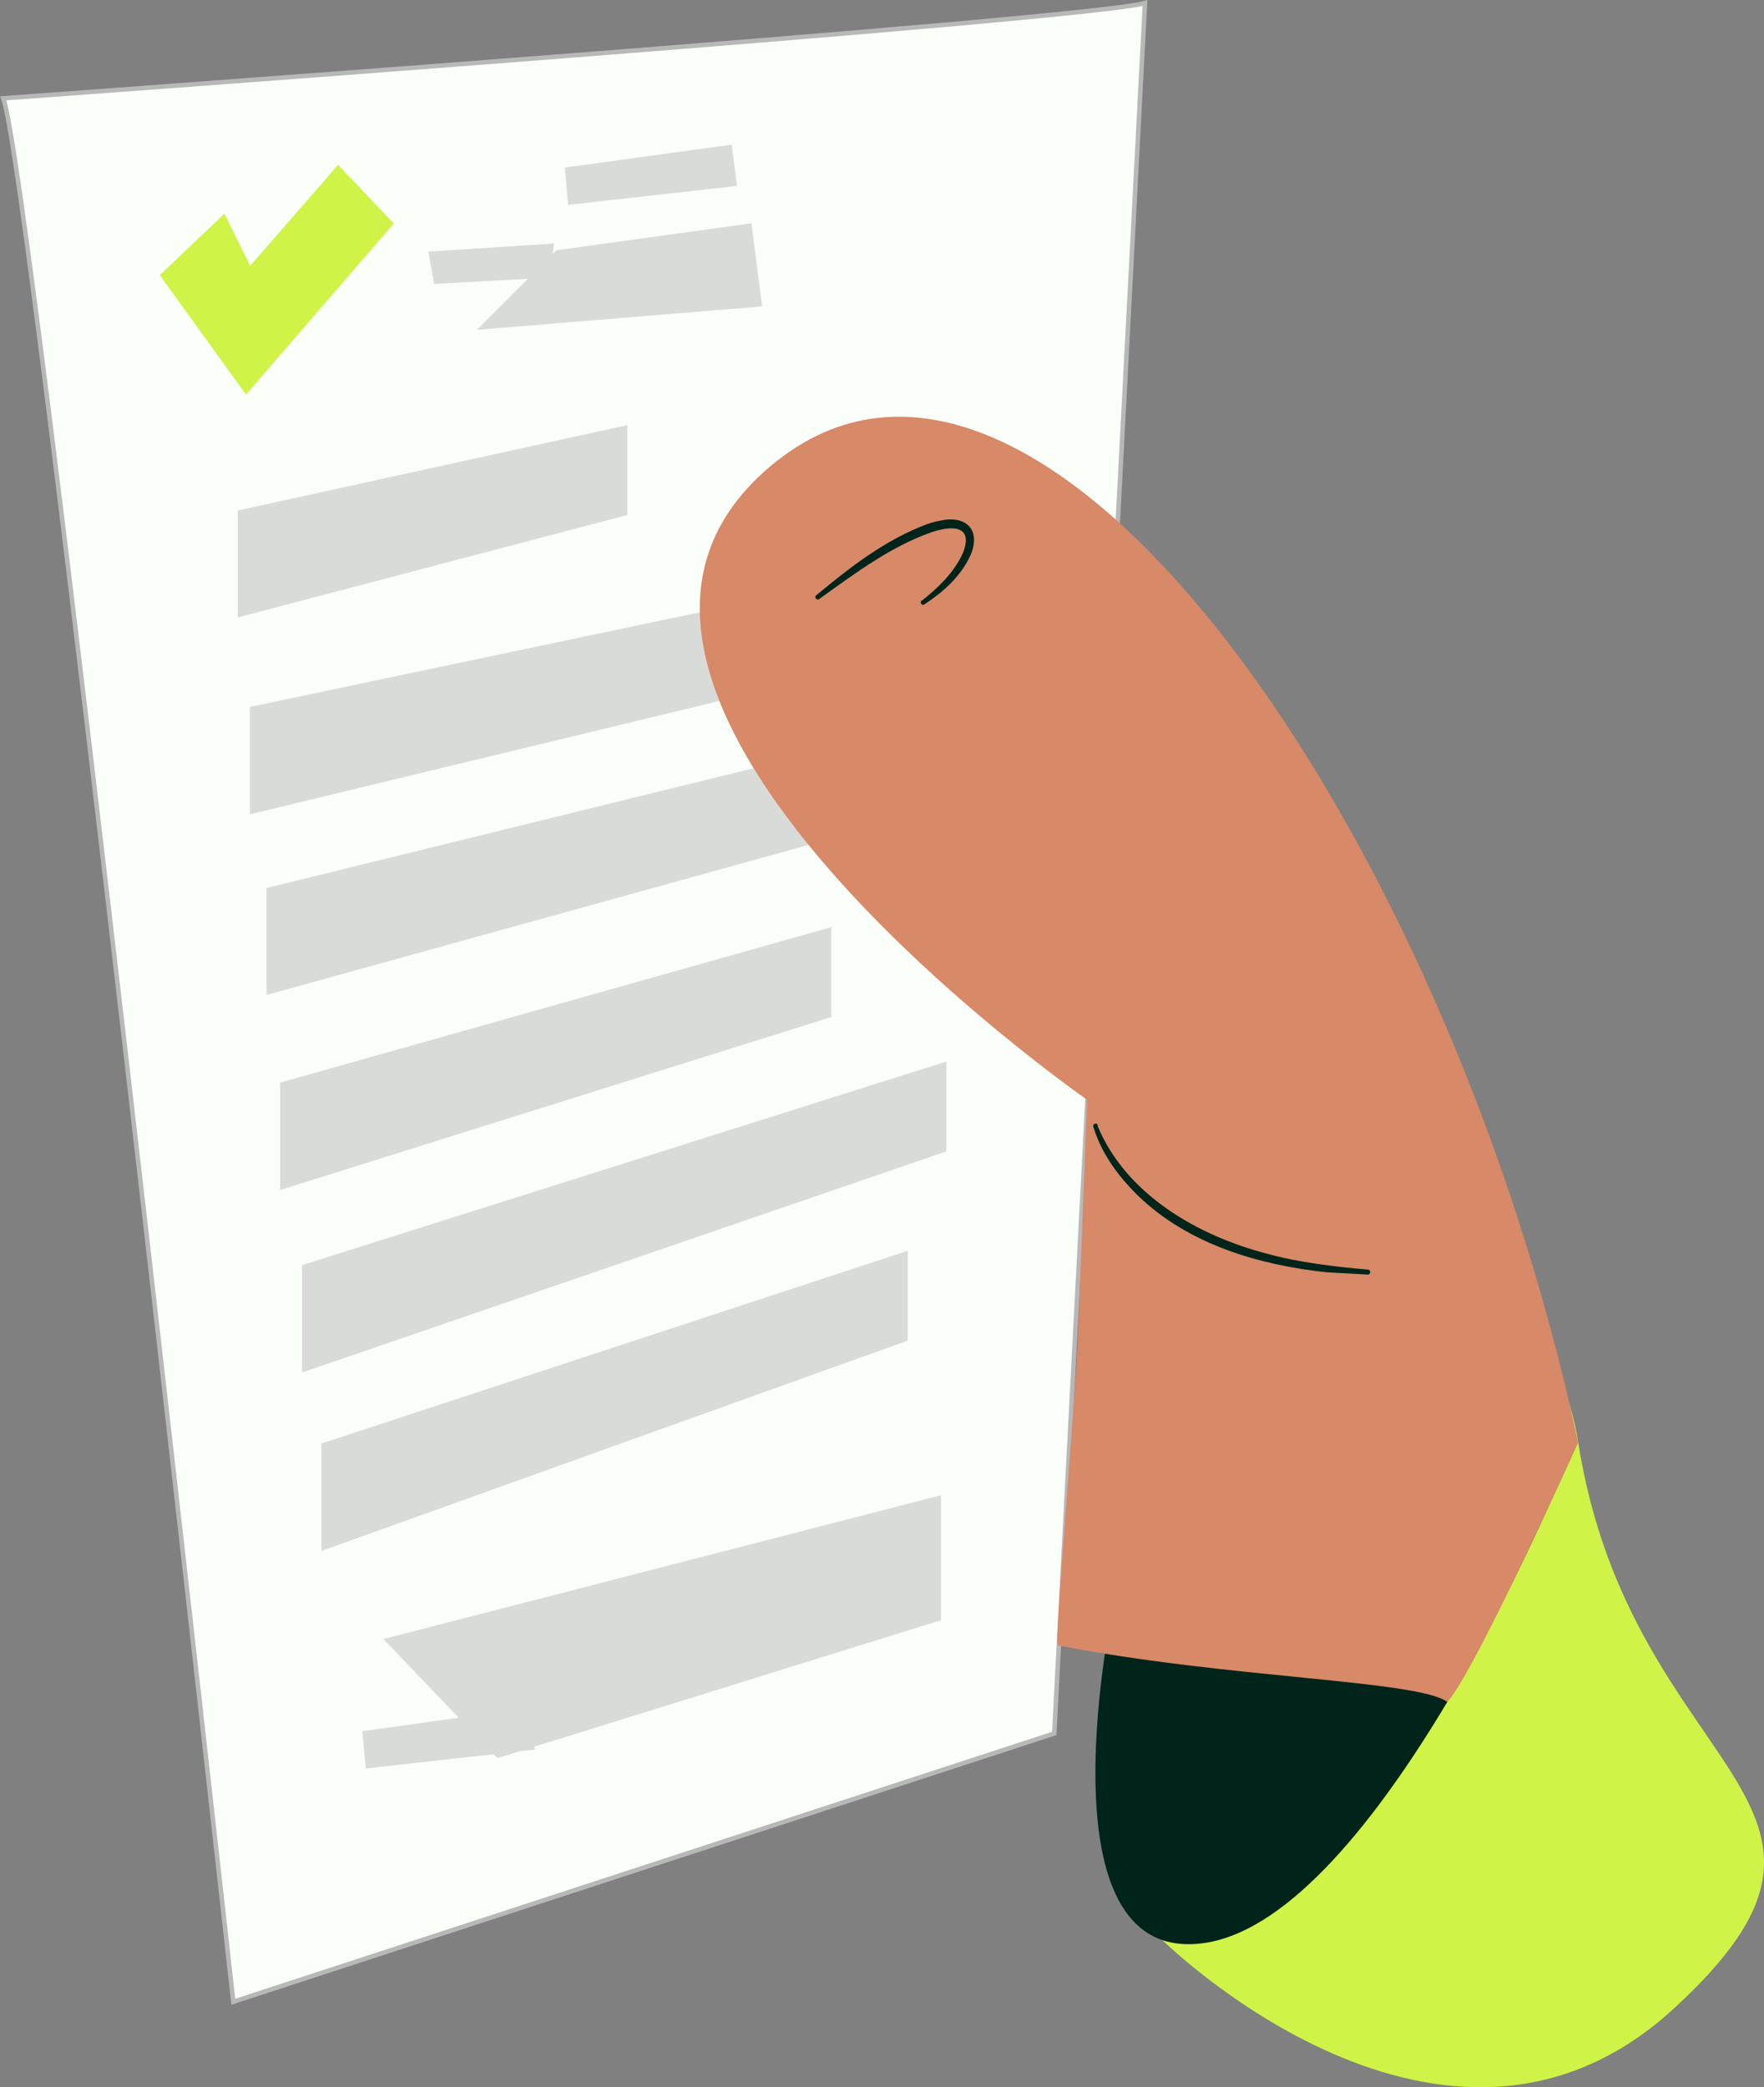 <svg id="Layer_2" data-name="Layer 2" xmlns="http://www.w3.org/2000/svg" viewBox="0 0 392.58 464.4"><rect x="0" y="0" width="392.58" height="464.4" fill="#808080" stroke="none"/><defs><style>.cls-1{fill:#d9dbd9}.cls-3{fill:#cff347}.cls-5{fill:#00241a}</style></defs><path d="M51.92 445.38S6.62 36.68.72 21.88c0 0 241.6-17.5 254.1-21.2l-20.2 385-182.7 59.7Z" style="fill:#fafffa;stroke:#b8b8b8;stroke-miterlimit:10"/><path class="cls-1" d="m125.72 37.28.7 8.3 37.6-4.2-1.2-9.2-37.1 5.1zM52.92 137.38l86.7-22.8v-20l-86.7 19v23.8zM59.32 221.38l123.2-34.1v-20l-123.2 30.3v23.8zM209.42 332.68l-124.1 32 16.77 17.5-21.47 3 .8 8.3 28.46-3.18.84.88 4.88-1.52 3.42-.38-.09-.66 90.49-28.14v-27.8zM55.62 181.18l125.1-30.2v-20l-125.1 26.3v23.9zM67.22 305.38l143.4-49.2v-20l-143.4 45.3v23.9zM71.52 345.08l130.5-46.8v-20l-130.5 42.9v23.9zM62.32 264.78l122.7-38.5v-20l-122.7 34.6v23.9zM169.62 68.18l-2.4-18.5-43.4 6-.84.84.34-2.34-28 1.8 1.3 7.2 20.84-1.14-11.34 11.34 63.5-5.2z"/><g id="Isolation_Mode" data-name="Isolation Mode"><path class="cls-3" d="M258.72 431.68s62.7 62 113.7 15.3-9.4-51.3-21.2-126.1c-11.8-74.7-92.5 110.8-92.5 110.8Z"/><path class="cls-5" d="M248.02 355.78s-18 82.3 20.2 76.5c38.2-5.8 78.4-101.7 78.4-101.7l-98.6 25.2Z"/><path d="m240.02 294.78 1.9-50.1s-130.4-90.6-70.4-141c60-50.4 150.8 81.8 179.7 217.3 0 0-22.7 50.5-29.1 57.7-6.6-4.9-48.8-5.2-86.7-12.6-.9-.2 4-54.7 4.6-71.2v-.1Z" style="fill:#d78968"/><path class="cls-5" d="M244.22 250.38c6.3 15.4 22.4 24.6 37.9 28.6 6.8 1.9 15.3 2.9 22.3 3.5.7 0 .7 1.1 0 1.1l-9.1-.5c-15.1-1.6-30.8-6.2-42-17-4.4-4.3-8.2-9.4-10-15.4-.2-.7.8-1 1-.3h-.1ZM205.12 133.68c3.7-2.9 7.3-6.4 9.2-10.7 2.5-6.4-2.9-6-7.2-4.5-9 3.2-17 9.2-24.8 14.8-.5.4-1.2-.4-.7-.8 7.6-6.3 15.4-12.4 24.8-15.9 1.2-.4 2.5-.7 3.7-.9 5.6-.8 8.1 2.9 5.8 8-2.2 4.7-6.1 8.1-10.2 10.8-.6.4-1.1-.5-.6-.9v.1Z"/></g><path class="cls-3" d="M35.57 61.22 54.74 87.8l32.91-38.07-12.41-13.05-19.55 22.45-5.75-11.59-14.37 13.68z"/></svg>
